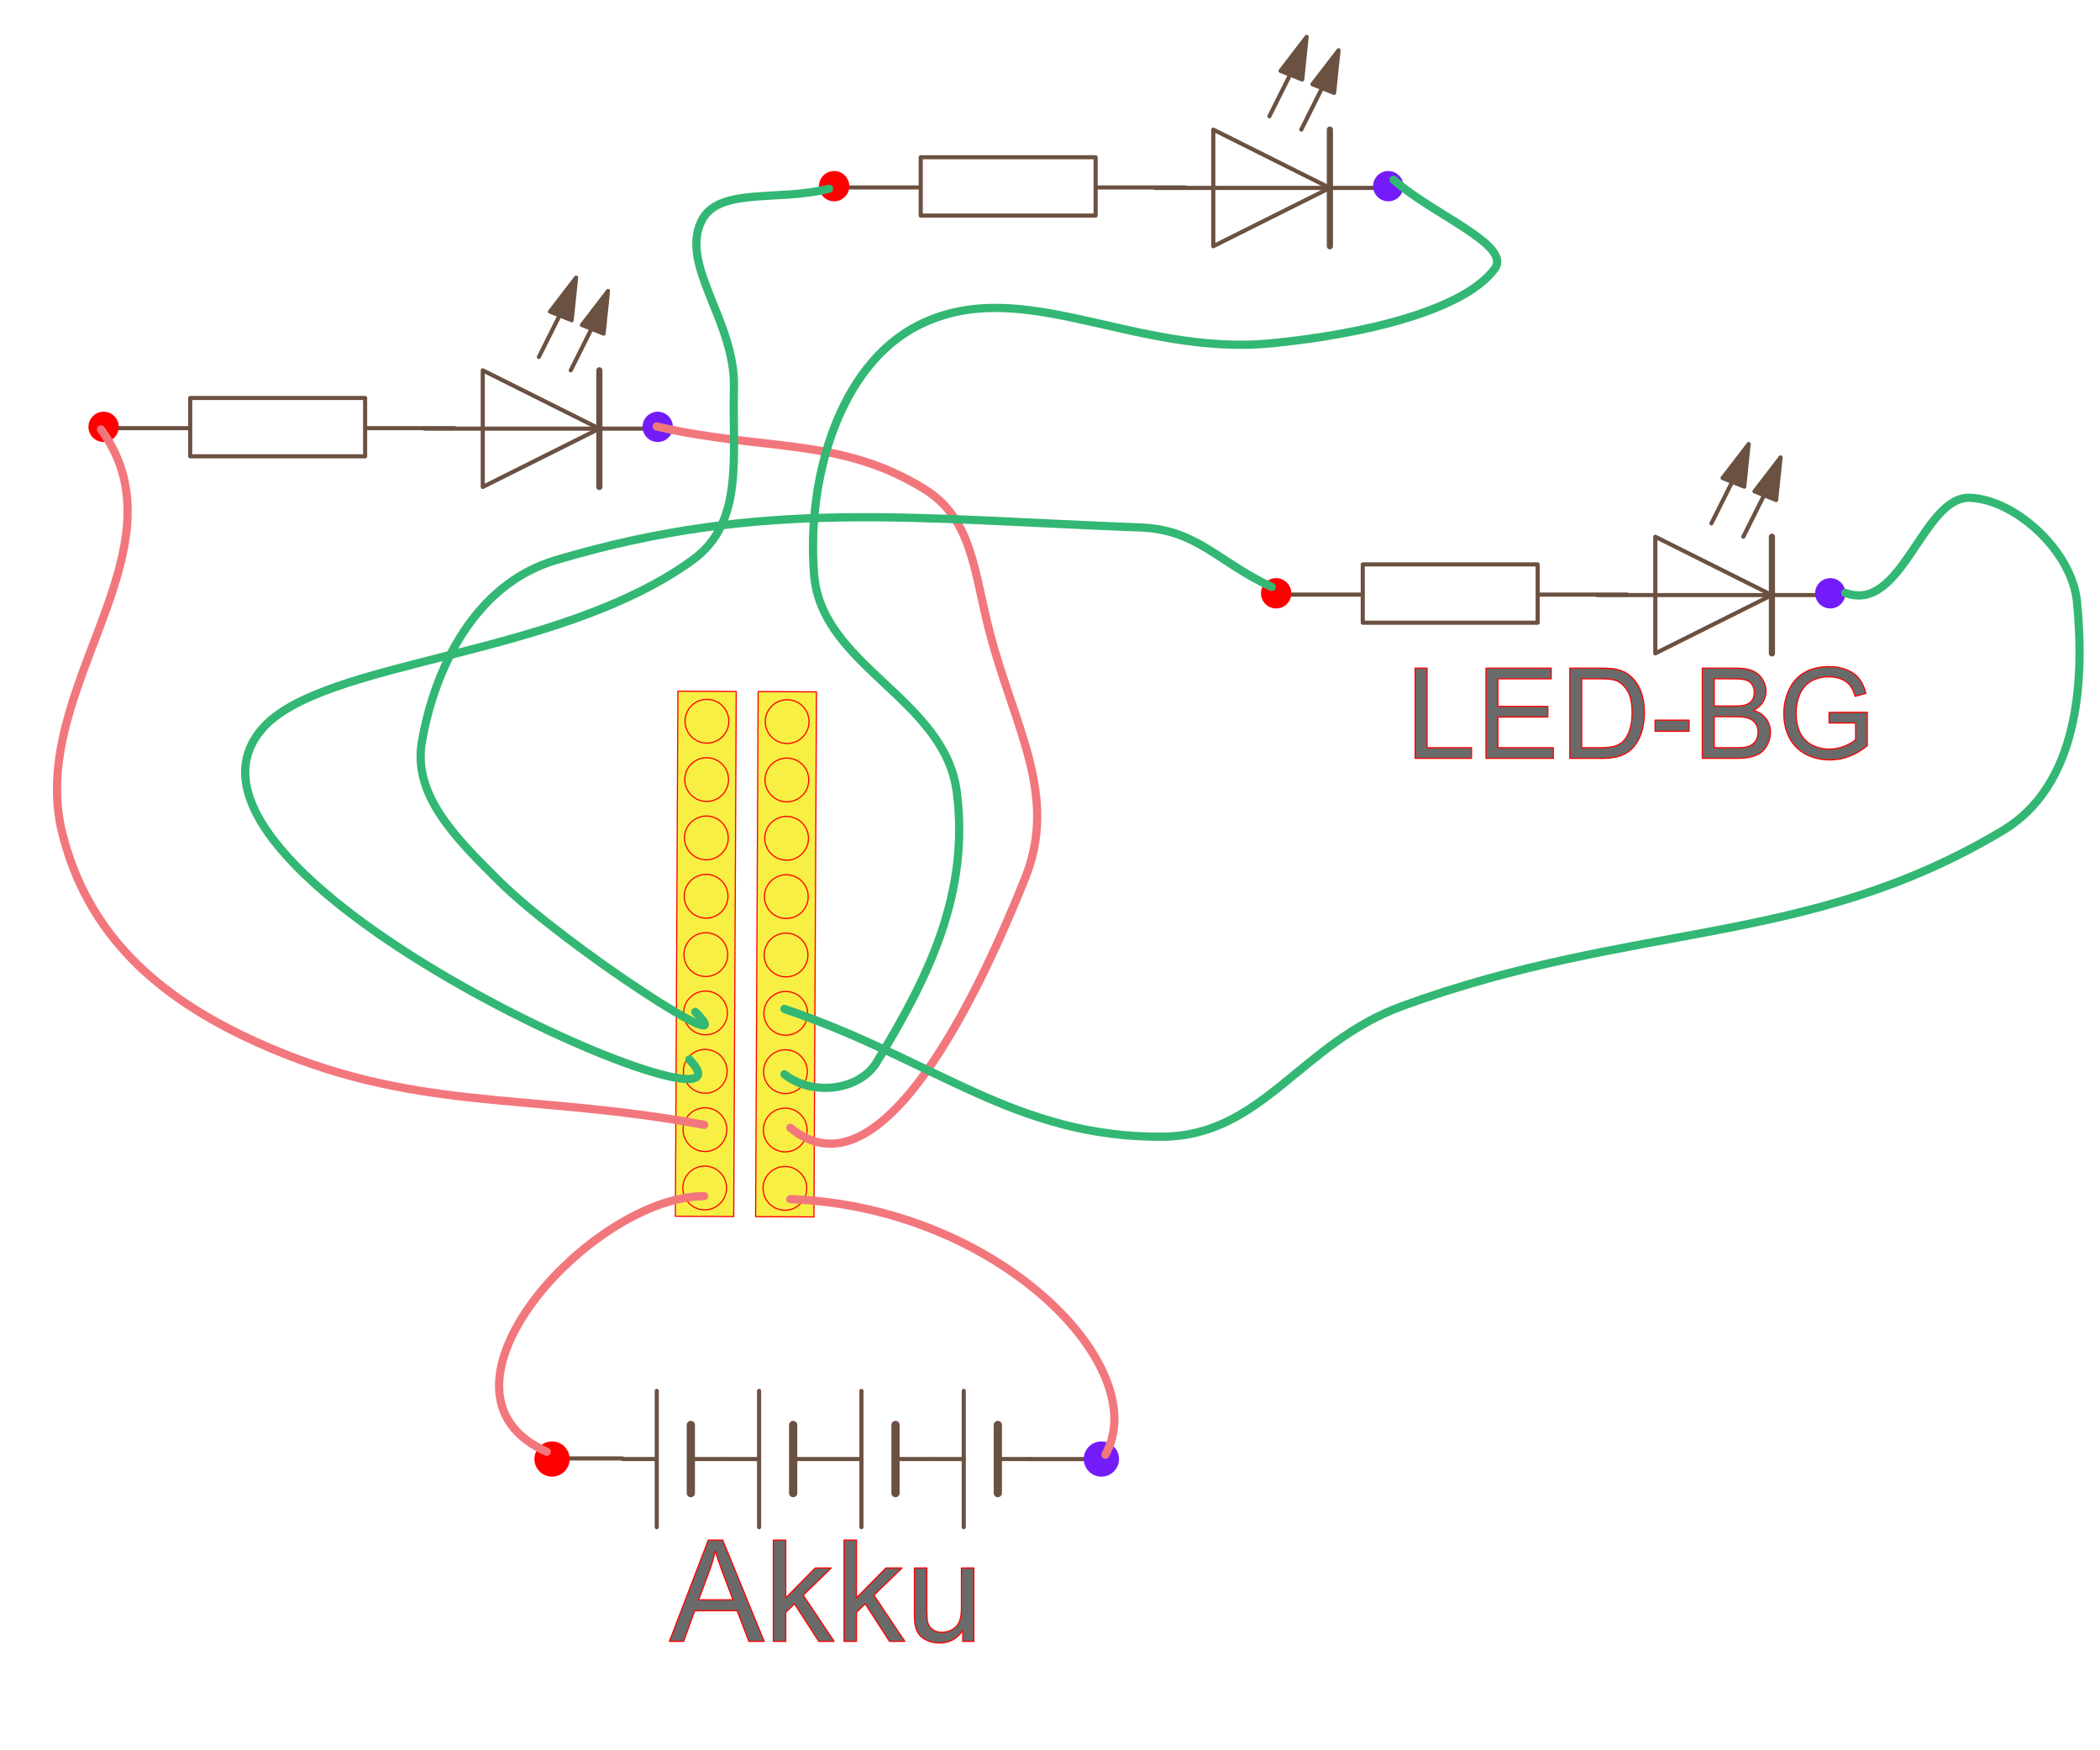 <?xml version="1.0" encoding="utf-8"?>
<!DOCTYPE svg PUBLIC "-//W3C//DTD SVG 1.1//EN" "http://www.w3.org/Graphics/SVG/1.1/DTD/svg11.dtd">
<!-- exported from Silhouette Studio® Business Edition V4.5.770ssbe -->
<svg version="1.1" xmlns="http://www.w3.org/2000/svg" xmlns:xlink="http://www.w3.org/1999/xlink" width="180mm" height="150mm" viewBox="0 0 180 150">
<defs>
<path id="path_46e376b1baac90b41c7992fc7943312d" d="M 16.303 34.107 L 16.303 39.105 L 31.296 39.105 L 31.296 34.107 L 16.303 34.107 Z" fill-rule="evenodd" fill="none" fill-opacity="1" stroke="#6B5141" stroke-opacity="1" stroke-width="0.353" stroke-linecap="round" stroke-linejoin="round"/>
<path id="path_6bfa91939a39b940e65c1ce612dc2e8f" d="M 8.631 36.694 L 16.127 36.694" fill-rule="evenodd" fill="none" fill-opacity="1" stroke="#6B5141" stroke-opacity="1" stroke-width="0.353" stroke-linecap="round" stroke-linejoin="round"/>
<path id="path_dceee466fcaf0faa31b85584e43559dc" d="M 31.472 36.694 L 38.968 36.694" fill-rule="evenodd" fill="none" fill-opacity="1" stroke="#6B5141" stroke-opacity="1" stroke-width="0.353" stroke-linecap="round" stroke-linejoin="round"/>
<path id="path_556529bf86804080f03ee76924b59600" d="M 41.379 31.737 L 41.379 41.732 L 51.374 36.734 L 41.379 31.737 Z" fill-rule="evenodd" fill="none" fill-opacity="1" stroke="#6B5141" stroke-opacity="1" stroke-width="0.353" stroke-linecap="round" stroke-linejoin="round"/>
<path id="path_05c9a10ef4927c28c4cdc194d03ffe1a" d="M 36.382 36.734 L 56.372 36.734" fill-rule="evenodd" fill="none" fill-opacity="1" stroke="#6B5141" stroke-opacity="1" stroke-width="0.353" stroke-linecap="round" stroke-linejoin="round"/>
<path id="path_9a231cd0ee9aba8a0970de6b6a31cf59" d="M 51.374 31.737 L 51.374 41.732" fill-rule="evenodd" fill="none" fill-opacity="1" stroke="#6B5141" stroke-opacity="1" stroke-width="0.529" stroke-linecap="round" stroke-linejoin="round"/>
<path id="path_fde0122fcc732efdac89ee66733b2cfd" d="M 46.188 30.591 L 48.687 25.594" fill-rule="evenodd" fill="none" fill-opacity="1" stroke="#6B5141" stroke-opacity="1" stroke-width="0.353" stroke-linecap="round" stroke-linejoin="round"/>
<path id="path_ebc7a5255c23d87a5e0697968f60c0b2" d="M 47.146 26.704 L 49.382 23.792 L 49.003 27.444 L 47.146 26.704 Z" fill-rule="evenodd" fill="#6B5141" fill-opacity="1" stroke="#6B5141" stroke-opacity="1" stroke-width="0.353" stroke-linecap="round" stroke-linejoin="round"/>
<path id="path_7a7d97cd3320b4117498c7a2e7c899cd" d="M 48.922 31.737 L 51.421 26.739" fill-rule="evenodd" fill="none" fill-opacity="1" stroke="#6B5141" stroke-opacity="1" stroke-width="0.353" stroke-linecap="round" stroke-linejoin="round"/>
<path id="path_3ba5af0dd71ee37c207596d6aa9993b5" d="M 49.88 27.85 L 52.116 24.938 L 51.737 28.59 L 49.88 27.85 Z" fill-rule="evenodd" fill="#6B5141" fill-opacity="1" stroke="#6B5141" stroke-opacity="1" stroke-width="0.353" stroke-linecap="round" stroke-linejoin="round"/>
<path id="path_86d53b8dee4ffa5766e728c02ba30fe9" d="M 10.13 36.584 C 10.13 37.273 9.57 37.833 8.88 37.833 C 8.191 37.833 7.631 37.273 7.631 36.584 C 7.631 35.894 8.191 35.334 8.88 35.334 C 9.57 35.334 10.13 35.894 10.13 36.584 Z" fill-rule="evenodd" fill="#FF0000" fill-opacity="1" stroke="#FF0000" stroke-opacity="1" stroke-width="0.1" stroke-linecap="round" stroke-linejoin="round"/>
<path id="path_6bf6ff2213b5b4f4abddbe7b212cec93" d="M 57.626 36.584 C 57.626 37.273 57.066 37.833 56.377 37.833 C 55.687 37.833 55.127 37.273 55.127 36.584 C 55.127 35.894 55.687 35.334 56.377 35.334 C 57.066 35.334 57.626 35.894 57.626 36.584 Z" fill-rule="evenodd" fill="#731CF9" fill-opacity="1" stroke="#731CF9" stroke-opacity="1" stroke-width="0.1" stroke-linecap="round" stroke-linejoin="round"/>
<path id="path_b65f149b18e8b3b26074fb9634a51f3c" d="M 56.294 119.2 L 56.294 130.88" fill-rule="evenodd" fill="none" fill-opacity="1" stroke="#6B5141" stroke-opacity="1" stroke-width="0.353" stroke-linecap="round" stroke-linejoin="round"/>
<path id="path_f08f8630c16f89916730cb4dea3f58d6" d="M 59.214 122.12 L 59.214 127.96" fill-rule="evenodd" fill="none" fill-opacity="1" stroke="#6B5141" stroke-opacity="1" stroke-width="0.706" stroke-linecap="round" stroke-linejoin="round"/>
<path id="path_e4ad763af4e7bdd72540450d9b6c1799" d="M 59.111 125.04 L 62.031 125.04" fill-rule="evenodd" fill="none" fill-opacity="1" stroke="#6B5141" stroke-opacity="1" stroke-width="0.353" stroke-linecap="round" stroke-linejoin="round"/>
<path id="path_b8715f52a2390c427d0aaada55658433" d="M 53.375 125.04 L 56.295 125.04" fill-rule="evenodd" fill="none" fill-opacity="1" stroke="#6B5141" stroke-opacity="1" stroke-width="0.353" stroke-linecap="round" stroke-linejoin="round"/>
<path id="path_deca6b49f316beba59294646c6d51e36" d="M 65.065 119.2 L 65.065 130.88" fill-rule="evenodd" fill="none" fill-opacity="1" stroke="#6B5141" stroke-opacity="1" stroke-width="0.353" stroke-linecap="round" stroke-linejoin="round"/>
<path id="path_6e9d0df49568b0539dcdbb7cfa7f3183" d="M 67.985 122.12 L 67.985 127.96" fill-rule="evenodd" fill="none" fill-opacity="1" stroke="#6B5141" stroke-opacity="1" stroke-width="0.706" stroke-linecap="round" stroke-linejoin="round"/>
<path id="path_eb8a2d06f0867290b085633cccd23a6e" d="M 67.882 125.04 L 70.802 125.04" fill-rule="evenodd" fill="none" fill-opacity="1" stroke="#6B5141" stroke-opacity="1" stroke-width="0.353" stroke-linecap="round" stroke-linejoin="round"/>
<path id="path_7f621d0ebc37180c3850dba825485145" d="M 62.146 125.04 L 65.066 125.04" fill-rule="evenodd" fill="none" fill-opacity="1" stroke="#6B5141" stroke-opacity="1" stroke-width="0.353" stroke-linecap="round" stroke-linejoin="round"/>
<path id="path_0f6aaac937f764bda8bc60a9cba33b06" d="M 73.837 119.2 L 73.837 130.88" fill-rule="evenodd" fill="none" fill-opacity="1" stroke="#6B5141" stroke-opacity="1" stroke-width="0.353" stroke-linecap="round" stroke-linejoin="round"/>
<path id="path_ddb5c95dff809de03487eae3c8c66c9b" d="M 76.757 122.12 L 76.757 127.96" fill-rule="evenodd" fill="none" fill-opacity="1" stroke="#6B5141" stroke-opacity="1" stroke-width="0.706" stroke-linecap="round" stroke-linejoin="round"/>
<path id="path_1d875261a710da2ef7f68c8cdb2f5fa2" d="M 76.654 125.04 L 79.574 125.04" fill-rule="evenodd" fill="none" fill-opacity="1" stroke="#6B5141" stroke-opacity="1" stroke-width="0.353" stroke-linecap="round" stroke-linejoin="round"/>
<path id="path_856f43f2ec532ecdff9a92fba3a5c472" d="M 70.917 125.04 L 73.837 125.04" fill-rule="evenodd" fill="none" fill-opacity="1" stroke="#6B5141" stroke-opacity="1" stroke-width="0.353" stroke-linecap="round" stroke-linejoin="round"/>
<path id="path_0a32999222f3c0cf024f5266a70ec359" d="M 82.608 119.201 L 82.608 130.88" fill-rule="evenodd" fill="none" fill-opacity="1" stroke="#6B5141" stroke-opacity="1" stroke-width="0.353" stroke-linecap="round" stroke-linejoin="round"/>
<path id="path_517d397baa8738a96ef34abcf5b83c26" d="M 85.528 122.12 L 85.528 127.96" fill-rule="evenodd" fill="none" fill-opacity="1" stroke="#6B5141" stroke-opacity="1" stroke-width="0.706" stroke-linecap="round" stroke-linejoin="round"/>
<path id="path_24da4bd8474c6becd572634e8a3336e5" d="M 85.425 125.04 L 88.344 125.04" fill-rule="evenodd" fill="none" fill-opacity="1" stroke="#6B5141" stroke-opacity="1" stroke-width="0.353" stroke-linecap="round" stroke-linejoin="round"/>
<path id="path_6e78ecc471cd9d37a7e03ef504eaea83" d="M 79.688 125.04 L 82.608 125.04" fill-rule="evenodd" fill="none" fill-opacity="1" stroke="#6B5141" stroke-opacity="1" stroke-width="0.353" stroke-linecap="round" stroke-linejoin="round"/>
<path id="path_18caa097d47d3a7de5ddd4a82a2d6b44" d="M 88.359 125.046 L 94.199 125.046" fill-rule="evenodd" fill="none" fill-opacity="1" stroke="#6B5141" stroke-opacity="1" stroke-width="0.353" stroke-linecap="round" stroke-linejoin="round"/>
<path id="path_97dcf07cd7208b0e0c3b25bb3b0d89cb" d="M 47.523 124.987 L 53.363 124.987" fill-rule="evenodd" fill="none" fill-opacity="1" stroke="#6B5141" stroke-opacity="1" stroke-width="0.353" stroke-linecap="round" stroke-linejoin="round"/>
<path id="path_7e1fa134e2e7690577be402257bcaf88" d="M 95.865 125.04 C 95.865 125.846 95.211 126.5 94.405 126.5 C 93.599 126.5 92.945 125.846 92.945 125.04 C 92.945 124.235 93.599 123.58 94.405 123.58 C 95.211 123.58 95.865 124.235 95.865 125.04 Z" fill-rule="evenodd" fill="#731CF9" fill-opacity="1" stroke="#731CF9" stroke-opacity="1" stroke-width="0.1" stroke-linecap="round" stroke-linejoin="round"/>
<path id="path_be3ab1b8e25a980d7887dfb36d151c4e" d="M 48.777 125.04 C 48.777 125.846 48.123 126.5 47.317 126.5 C 46.512 126.5 45.857 125.846 45.857 125.04 C 45.857 124.235 46.512 123.58 47.317 123.58 C 48.123 123.58 48.777 124.235 48.777 125.04 Z" fill-rule="evenodd" fill="#FF0000" fill-opacity="1" stroke="#FF0000" stroke-opacity="1" stroke-width="0.1" stroke-linecap="round" stroke-linejoin="round"/>
<path id="path_ae1c3efc542d7db4856ce593d97c5c83" d="M 78.92 13.477 L 78.92 18.475 L 93.912 18.475 L 93.912 13.477 L 78.92 13.477 Z" fill-rule="evenodd" fill="none" fill-opacity="1" stroke="#6B5141" stroke-opacity="1" stroke-width="0.353" stroke-linecap="round" stroke-linejoin="round"/>
<path id="path_4233d8747a52921bc825deca35a9dbbe" d="M 71.247 16.064 L 78.743 16.064" fill-rule="evenodd" fill="none" fill-opacity="1" stroke="#6B5141" stroke-opacity="1" stroke-width="0.353" stroke-linecap="round" stroke-linejoin="round"/>
<path id="path_b817fa583b6161ccbac8dcafc50b5700" d="M 94.088 16.064 L 101.585 16.064" fill-rule="evenodd" fill="none" fill-opacity="1" stroke="#6B5141" stroke-opacity="1" stroke-width="0.353" stroke-linecap="round" stroke-linejoin="round"/>
<path id="path_9cb0a48116909f4dfbe6c2ba07f3bfbc" d="M 103.996 11.107 L 103.996 21.102 L 113.991 16.105 L 103.996 11.107 Z" fill-rule="evenodd" fill="none" fill-opacity="1" stroke="#6B5141" stroke-opacity="1" stroke-width="0.353" stroke-linecap="round" stroke-linejoin="round"/>
<path id="path_0896a5482b439d781d56dd405ad0f2d1" d="M 98.998 16.105 L 118.988 16.105" fill-rule="evenodd" fill="none" fill-opacity="1" stroke="#6B5141" stroke-opacity="1" stroke-width="0.353" stroke-linecap="round" stroke-linejoin="round"/>
<path id="path_38db836bba03ae21bb48a219b71c2fee" d="M 113.991 11.107 L 113.991 21.102" fill-rule="evenodd" fill="none" fill-opacity="1" stroke="#6B5141" stroke-opacity="1" stroke-width="0.529" stroke-linecap="round" stroke-linejoin="round"/>
<path id="path_b61af631cf15b153b8170eea6f52074b" d="M 108.805 9.962 L 111.304 4.964" fill-rule="evenodd" fill="none" fill-opacity="1" stroke="#6B5141" stroke-opacity="1" stroke-width="0.353" stroke-linecap="round" stroke-linejoin="round"/>
<path id="path_ca3da7aaddfa6c6f9897c751a07d8ba6" d="M 109.762 6.075 L 111.999 3.162 L 111.619 6.815 L 109.762 6.075 Z" fill-rule="evenodd" fill="#6B5141" fill-opacity="1" stroke="#6B5141" stroke-opacity="1" stroke-width="0.353" stroke-linecap="round" stroke-linejoin="round"/>
<path id="path_f56ae2575a3570f64c667faf53635327" d="M 111.539 11.107 L 114.037 6.11" fill-rule="evenodd" fill="none" fill-opacity="1" stroke="#6B5141" stroke-opacity="1" stroke-width="0.353" stroke-linecap="round" stroke-linejoin="round"/>
<path id="path_f72ce9041d4178fbb1bf323e78976383" d="M 112.496 7.22 L 114.733 4.308 L 114.353 7.96 L 112.496 7.22 Z" fill-rule="evenodd" fill="#6B5141" fill-opacity="1" stroke="#6B5141" stroke-opacity="1" stroke-width="0.353" stroke-linecap="round" stroke-linejoin="round"/>
<path id="path_5297c258bd25b1a93b74bf41bc6e97a2" d="M 72.746 15.954 C 72.746 16.643 72.186 17.203 71.497 17.203 C 70.807 17.203 70.247 16.643 70.247 15.954 C 70.247 15.265 70.807 14.705 71.497 14.705 C 72.186 14.705 72.746 15.265 72.746 15.954 Z" fill-rule="evenodd" fill="#FF0000" fill-opacity="1" stroke="#FF0000" stroke-opacity="1" stroke-width="0.1" stroke-linecap="round" stroke-linejoin="round"/>
<path id="path_12ae1011303aae2ccdf4a4620fc182f8" d="M 120.243 15.954 C 120.243 16.643 119.683 17.203 118.993 17.203 C 118.304 17.203 117.744 16.643 117.744 15.954 C 117.744 15.265 118.304 14.705 118.993 14.705 C 119.683 14.705 120.243 15.265 120.243 15.954 Z" fill-rule="evenodd" fill="#731CF9" fill-opacity="1" stroke="#731CF9" stroke-opacity="1" stroke-width="0.1" stroke-linecap="round" stroke-linejoin="round"/>
<path id="path_7006bbd584c7a81201f0f7dfe6a8194e" d="M 116.808 48.37 L 116.808 53.367 L 131.8 53.367 L 131.8 48.37 L 116.808 48.37 Z" fill-rule="evenodd" fill="none" fill-opacity="1" stroke="#6B5141" stroke-opacity="1" stroke-width="0.353" stroke-linecap="round" stroke-linejoin="round"/>
<path id="path_df50412ed1d344b55cda3fab5ca17be1" d="M 109.135 50.957 L 116.631 50.957" fill-rule="evenodd" fill="none" fill-opacity="1" stroke="#6B5141" stroke-opacity="1" stroke-width="0.353" stroke-linecap="round" stroke-linejoin="round"/>
<path id="path_666bd4dbc54d12824d561ff4d1d57d7f" d="M 131.976 50.957 L 139.473 50.957" fill-rule="evenodd" fill="none" fill-opacity="1" stroke="#6B5141" stroke-opacity="1" stroke-width="0.353" stroke-linecap="round" stroke-linejoin="round"/>
<path id="path_081908dc4ef0bf0dca708437efaf0a2b" d="M 141.883 45.999 L 141.883 55.995 L 151.879 50.997 L 141.883 45.999 Z" fill-rule="evenodd" fill="none" fill-opacity="1" stroke="#6B5141" stroke-opacity="1" stroke-width="0.353" stroke-linecap="round" stroke-linejoin="round"/>
<path id="path_ce511a7b3f5137fa43166bbcd7b6addb" d="M 136.886 50.997 L 156.876 50.997" fill-rule="evenodd" fill="none" fill-opacity="1" stroke="#6B5141" stroke-opacity="1" stroke-width="0.353" stroke-linecap="round" stroke-linejoin="round"/>
<path id="path_e342b8c864c749fe85a7975631142320" d="M 151.879 45.999 L 151.879 55.995" fill-rule="evenodd" fill="none" fill-opacity="1" stroke="#6B5141" stroke-opacity="1" stroke-width="0.529" stroke-linecap="round" stroke-linejoin="round"/>
<path id="path_561a7ed90cc9f914e1b5b391a5b87f07" d="M 146.693 44.854 L 149.191 39.856" fill-rule="evenodd" fill="none" fill-opacity="1" stroke="#6B5141" stroke-opacity="1" stroke-width="0.353" stroke-linecap="round" stroke-linejoin="round"/>
<path id="path_99eeea04c5978fea54b0b0ce0e279102" d="M 147.65 40.967 L 149.887 38.055 L 149.507 41.707 L 147.65 40.967 Z" fill-rule="evenodd" fill="#6B5141" fill-opacity="1" stroke="#6B5141" stroke-opacity="1" stroke-width="0.353" stroke-linecap="round" stroke-linejoin="round"/>
<path id="path_658b01f37ca6a028c6cfb898baca9c65" d="M 149.427 45.999 L 151.925 41.002" fill-rule="evenodd" fill="none" fill-opacity="1" stroke="#6B5141" stroke-opacity="1" stroke-width="0.353" stroke-linecap="round" stroke-linejoin="round"/>
<path id="path_f34366ed6f17bafb47a8ff7b2969a153" d="M 150.384 42.112 L 152.621 39.2 L 152.241 42.852 L 150.384 42.112 Z" fill-rule="evenodd" fill="#6B5141" fill-opacity="1" stroke="#6B5141" stroke-opacity="1" stroke-width="0.353" stroke-linecap="round" stroke-linejoin="round"/>
<path id="path_7a3ea861548d8e0203a77a68bf7a096f" d="M 110.634 50.846 C 110.634 51.536 110.074 52.096 109.385 52.096 C 108.695 52.096 108.135 51.536 108.135 50.846 C 108.135 50.157 108.695 49.597 109.385 49.597 C 110.074 49.597 110.634 50.157 110.634 50.846 Z" fill-rule="evenodd" fill="#FF0000" fill-opacity="1" stroke="#FF0000" stroke-opacity="1" stroke-width="0.1" stroke-linecap="round" stroke-linejoin="round"/>
<path id="path_85a97e8d4dc089cedbfbeec291d8193c" d="M 158.13 50.846 C 158.13 51.536 157.57 52.096 156.881 52.096 C 156.192 52.096 155.632 51.536 155.632 50.846 C 155.632 50.157 156.192 49.597 156.881 49.597 C 157.57 49.597 158.13 50.157 158.13 50.846 Z" fill-rule="evenodd" fill="#731CF9" fill-opacity="1" stroke="#731CF9" stroke-opacity="1" stroke-width="0.1" stroke-linecap="round" stroke-linejoin="round"/>
<path id="path_b5b6a27f631c65151fc6c2384b1ddfde" d="M 69.983 59.292 L 64.983 59.268 L 64.767 104.268 L 69.767 104.292 L 69.983 59.292 Z" fill-rule="evenodd" fill="#F7EF44" fill-opacity="1" stroke="#FF0000" stroke-opacity="1" stroke-width="0.1" stroke-linecap="round" stroke-linejoin="round"/>
<path id="path_a9f9128302e49529925d40382df49dc5" d="M 67.461 63.718 C 66.427 63.713 65.59 62.869 65.595 61.834 C 65.6 60.799 66.445 59.963 67.479 59.968 C 68.514 59.973 69.35 60.817 69.345 61.852 C 69.34 62.887 68.496 63.723 67.461 63.718 Z" fill-rule="evenodd" fill="#F7EF44" fill-opacity="1" stroke="#FF0000" stroke-opacity="1" stroke-width="0.1" stroke-linecap="round" stroke-linejoin="round"/>
<path id="path_440135659deded3e903c126601907198" d="M 67.437 68.718 C 66.403 68.713 65.566 67.869 65.571 66.834 C 65.576 65.799 66.421 64.963 67.455 64.968 C 68.49 64.973 69.326 65.817 69.321 66.852 C 69.316 67.887 68.472 68.723 67.437 68.718 Z" fill-rule="evenodd" fill="#F7EF44" fill-opacity="1" stroke="#FF0000" stroke-opacity="1" stroke-width="0.1" stroke-linecap="round" stroke-linejoin="round"/>
<path id="path_211ac9de3793de14eff4f8959cd5db1a" d="M 67.414 73.718 C 66.379 73.713 65.543 72.868 65.548 71.834 C 65.552 70.799 66.397 69.963 67.431 69.968 C 68.466 69.973 69.302 70.817 69.297 71.852 C 69.293 72.886 68.448 73.723 67.414 73.718 Z" fill-rule="evenodd" fill="#F7EF44" fill-opacity="1" stroke="#FF0000" stroke-opacity="1" stroke-width="0.1" stroke-linecap="round" stroke-linejoin="round"/>
<path id="path_66372aa0cd3fdd5780e1b6d9fea65125" d="M 67.39 78.718 C 66.355 78.713 65.519 77.868 65.524 76.834 C 65.529 75.799 66.373 74.963 67.408 74.968 C 68.442 74.973 69.278 75.817 69.274 76.852 C 69.269 77.886 68.424 78.723 67.39 78.718 Z" fill-rule="evenodd" fill="#F7EF44" fill-opacity="1" stroke="#FF0000" stroke-opacity="1" stroke-width="0.1" stroke-linecap="round" stroke-linejoin="round"/>
<path id="path_d27494ab3534963bdf9e80a9b1b378f4" d="M 67.366 83.718 C 66.331 83.713 65.495 82.868 65.5 81.834 C 65.505 80.799 66.349 79.963 67.384 79.968 C 68.418 79.973 69.255 80.817 69.25 81.852 C 69.245 82.886 68.4 83.723 67.366 83.718 Z" fill-rule="evenodd" fill="#F7EF44" fill-opacity="1" stroke="#FF0000" stroke-opacity="1" stroke-width="0.1" stroke-linecap="round" stroke-linejoin="round"/>
<path id="path_57aafc6317fad9a24f47092796258256" d="M 67.342 88.718 C 66.307 88.713 65.471 87.868 65.476 86.834 C 65.481 85.799 66.325 84.963 67.36 84.968 C 68.394 84.973 69.231 85.817 69.226 86.852 C 69.221 87.886 68.376 88.723 67.342 88.718 Z" fill-rule="evenodd" fill="#F7EF44" fill-opacity="1" stroke="#FF0000" stroke-opacity="1" stroke-width="0.1" stroke-linecap="round" stroke-linejoin="round"/>
<path id="path_14e9ad124b3694106ed420579c0829bd" d="M 67.318 93.718 C 66.283 93.713 65.447 92.868 65.452 91.834 C 65.457 90.799 66.301 89.963 67.336 89.968 C 68.37 89.973 69.207 90.817 69.202 91.852 C 69.197 92.886 68.352 93.723 67.318 93.718 Z" fill-rule="evenodd" fill="#F7EF44" fill-opacity="1" stroke="#FF0000" stroke-opacity="1" stroke-width="0.1" stroke-linecap="round" stroke-linejoin="round"/>
<path id="path_66b32457f7f76c795c0ae1618c273211" d="M 67.294 98.718 C 66.259 98.713 65.423 97.868 65.428 96.834 C 65.433 95.799 66.277 94.963 67.312 94.968 C 68.346 94.973 69.183 95.817 69.178 96.852 C 69.173 97.886 68.328 98.722 67.294 98.718 Z" fill-rule="evenodd" fill="#F7EF44" fill-opacity="1" stroke="#FF0000" stroke-opacity="1" stroke-width="0.1" stroke-linecap="round" stroke-linejoin="round"/>
<path id="path_28fe9503ef59831c455fcbdb71fd2897" d="M 67.27 103.718 C 66.235 103.713 65.399 102.868 65.404 101.834 C 65.409 100.799 66.253 99.963 67.288 99.968 C 68.322 99.972 69.159 100.817 69.154 101.852 C 69.149 102.886 68.304 103.722 67.27 103.718 Z" fill-rule="evenodd" fill="#F7EF44" fill-opacity="1" stroke="#FF0000" stroke-opacity="1" stroke-width="0.1" stroke-linecap="round" stroke-linejoin="round"/>
<path id="path_1c379f7f25febad31edaa770786a2e65" d="M 63.106 59.259 L 58.106 59.235 L 57.891 104.235 L 62.891 104.259 L 63.106 59.259 Z" fill-rule="evenodd" fill="#F7EF44" fill-opacity="1" stroke="#FF0000" stroke-opacity="1" stroke-width="0.1" stroke-linecap="round" stroke-linejoin="round"/>
<path id="path_122922e6d4d418a975919595651f76ec" d="M 60.585 63.685 C 59.55 63.68 58.714 62.836 58.719 61.801 C 58.724 60.767 59.568 59.93 60.603 59.935 C 61.637 59.94 62.474 60.784 62.469 61.819 C 62.464 62.854 61.619 63.69 60.585 63.685 Z" fill-rule="evenodd" fill="#F7EF44" fill-opacity="1" stroke="#FF0000" stroke-opacity="1" stroke-width="0.1" stroke-linecap="round" stroke-linejoin="round"/>
<path id="path_2aacb564aaf854283c27126af9561143" d="M 60.561 68.685 C 59.526 68.68 58.69 67.836 58.695 66.801 C 58.7 65.766 59.544 64.93 60.579 64.935 C 61.613 64.94 62.45 65.784 62.445 66.819 C 62.44 67.854 61.596 68.69 60.561 68.685 Z" fill-rule="evenodd" fill="#F7EF44" fill-opacity="1" stroke="#FF0000" stroke-opacity="1" stroke-width="0.1" stroke-linecap="round" stroke-linejoin="round"/>
<path id="path_e312580bd6ef4999440ee9475c1db877" d="M 60.537 73.685 C 59.502 73.68 58.666 72.836 58.671 71.801 C 58.676 70.766 59.52 69.93 60.555 69.935 C 61.59 69.94 62.426 70.784 62.421 71.819 C 62.416 72.854 61.572 73.69 60.537 73.685 Z" fill-rule="evenodd" fill="#F7EF44" fill-opacity="1" stroke="#FF0000" stroke-opacity="1" stroke-width="0.1" stroke-linecap="round" stroke-linejoin="round"/>
<path id="path_bcb1907786105832d0b615b452ba00ef" d="M 60.513 78.685 C 59.479 78.68 58.642 77.836 58.647 76.801 C 58.652 75.766 59.496 74.93 60.531 74.935 C 61.566 74.94 62.402 75.784 62.397 76.819 C 62.392 77.853 61.548 78.69 60.513 78.685 Z" fill-rule="evenodd" fill="#F7EF44" fill-opacity="1" stroke="#FF0000" stroke-opacity="1" stroke-width="0.1" stroke-linecap="round" stroke-linejoin="round"/>
<path id="path_bf319637162f7d1ae328267658e873e1" d="M 60.489 83.685 C 59.455 83.68 58.618 82.835 58.623 81.801 C 58.628 80.766 59.473 79.93 60.507 79.935 C 61.542 79.94 62.378 80.784 62.373 81.819 C 62.368 82.853 61.524 83.69 60.489 83.685 Z" fill-rule="evenodd" fill="#F7EF44" fill-opacity="1" stroke="#FF0000" stroke-opacity="1" stroke-width="0.1" stroke-linecap="round" stroke-linejoin="round"/>
<path id="path_293c0f8fae44a7f250159ba41a682821" d="M 60.465 88.685 C 59.431 88.68 58.594 87.835 58.599 86.801 C 58.604 85.766 59.449 84.93 60.483 84.935 C 61.518 84.94 62.354 85.784 62.349 86.819 C 62.344 87.853 61.5 88.69 60.465 88.685 Z" fill-rule="evenodd" fill="#F7EF44" fill-opacity="1" stroke="#FF0000" stroke-opacity="1" stroke-width="0.1" stroke-linecap="round" stroke-linejoin="round"/>
<path id="path_723b3ebfd27150fc7958af49ade2881f" d="M 60.441 93.685 C 59.407 93.68 58.57 92.835 58.575 91.801 C 58.58 90.766 59.425 89.93 60.459 89.935 C 61.494 89.94 62.33 90.784 62.325 91.819 C 62.32 92.853 61.476 93.69 60.441 93.685 Z" fill-rule="evenodd" fill="#F7EF44" fill-opacity="1" stroke="#FF0000" stroke-opacity="1" stroke-width="0.1" stroke-linecap="round" stroke-linejoin="round"/>
<path id="path_ec9f14fb9883c3c826931b7e7c796e78" d="M 60.417 98.685 C 59.383 98.68 58.546 97.835 58.551 96.801 C 58.556 95.766 59.401 94.93 60.435 94.935 C 61.47 94.94 62.306 95.784 62.301 96.819 C 62.296 97.853 61.452 98.69 60.417 98.685 Z" fill-rule="evenodd" fill="#F7EF44" fill-opacity="1" stroke="#FF0000" stroke-opacity="1" stroke-width="0.1" stroke-linecap="round" stroke-linejoin="round"/>
<path id="path_e41cba984f7773b02b34d0a5c6867f4b" d="M 60.393 103.685 C 59.359 103.68 58.522 102.835 58.527 101.801 C 58.532 100.766 59.377 99.93 60.411 99.935 C 61.446 99.94 62.282 100.784 62.277 101.819 C 62.272 102.853 61.428 103.689 60.393 103.685 Z" fill-rule="evenodd" fill="#F7EF44" fill-opacity="1" stroke="#FF0000" stroke-opacity="1" stroke-width="0.1" stroke-linecap="round" stroke-linejoin="round"/>
<path id="path_468b61c7ac2d9ca4c28cd6222bab21f8" d="M 46.863 124.415 C 35.402 119.322 50.71 102.5 60.361 102.512" fill-rule="evenodd" fill="none" fill-opacity="1" stroke="#F2777D" stroke-opacity="1" stroke-width="0.706" stroke-linecap="round" stroke-linejoin="round"/>
<path id="path_c4a2321e381958f32735160551db2e8f" d="M 94.744 124.67 C 98.921 117.233 85.645 103.433 67.747 102.767" fill-rule="evenodd" fill="none" fill-opacity="1" stroke="#F2777D" stroke-opacity="1" stroke-width="0.706" stroke-linecap="round" stroke-linejoin="round"/>
<path id="path_17bc513dd0e7d9847f0b1818411ccaf7" d="M 60.361 96.4 C 44.978 93.547 35.47 95.424 21.903 89.268 C 13.465 85.44 7.528 80.076 5.348 71.44 C 2.231 59.089 16.235 47.227 8.659 36.802" fill-rule="evenodd" fill="none" fill-opacity="1" stroke="#F2777D" stroke-opacity="1" stroke-width="0.706" stroke-linecap="round" stroke-linejoin="round"/>
<path id="path_bcf3e81d038d4260ead0def9e32979b0" d="M 56.286 36.548 C 65.455 38.687 71.947 37.423 79.208 41.896 C 83.357 44.452 83.473 48.965 84.811 54.121 C 86.937 62.311 90.742 68.097 87.868 75.26 C 83.916 85.11 75.505 103.096 67.747 96.654" fill-rule="evenodd" fill="none" fill-opacity="1" stroke="#F2777D" stroke-opacity="1" stroke-width="0.706" stroke-linecap="round" stroke-linejoin="round"/>
<path id="path_ff06bba7b200079012380c88e8b116a8" d="M 71.058 16.173 C 66.677 17.293 61.533 15.988 60.107 18.974 C 58.273 22.814 63.058 27.559 62.908 33.237 C 62.752 39.173 63.828 44.765 59.342 48.009 C 47.63 56.48 27.497 56.482 22.413 62.526 C 11.661 75.309 66.849 98.958 59.088 90.796" fill-rule="evenodd" fill="none" fill-opacity="1" stroke="#33B774" stroke-opacity="1" stroke-width="0.706" stroke-linecap="round" stroke-linejoin="round"/>
<path id="path_a3fab775f8b8087d8bf167c2cdac51a7" d="M 119.449 15.409 C 122.913 18.465 129.631 21.007 128.108 23.049 C 125.454 26.61 116.89 28.644 109.007 29.417 C 97.126 30.58 87.594 23.383 78.699 27.888 C 71.905 31.329 69.109 41.122 69.785 49.282 C 70.433 57.117 80.984 59.867 82.01 67.874 C 83.124 76.574 79.578 83.77 75.133 91.051 C 73.669 93.449 69.663 93.988 67.238 92.07" fill-rule="evenodd" fill="none" fill-opacity="1" stroke="#33B774" stroke-opacity="1" stroke-width="0.706" stroke-linecap="round" stroke-linejoin="round"/>
<path id="path_ffb28a5f37bf55ea52b090cd62895b80" d="M 109.007 50.301 C 104.524 48.263 102.631 45.388 97.8 45.207 C 78.079 44.471 65.438 42.71 47.627 48.009 C 40.784 50.045 37.299 57.105 36.166 63.545 C 35.363 68.108 39.004 71.772 42.788 75.515 C 48.376 81.043 64.175 91.34 59.597 86.721" fill-rule="evenodd" fill="none" fill-opacity="1" stroke="#33B774" stroke-opacity="1" stroke-width="0.706" stroke-linecap="round" stroke-linejoin="round"/>
<path id="path_9b80c34af05c2f026747fea7b142fdcb" d="M 67.238 86.467 C 80.176 90.847 87.026 97.479 99.583 97.418 C 108.216 97.377 111.431 89.408 120.213 86.212 C 140.262 78.915 154.959 81.191 171.66 71.185 C 178.085 67.336 178.719 58.617 178.027 51.574 C 177.598 47.207 172.732 42.809 168.858 42.66 C 164.785 42.504 163.058 52.643 158.162 50.81" fill-rule="evenodd" fill="none" fill-opacity="1" stroke="#33B774" stroke-opacity="1" stroke-width="0.706" stroke-linecap="round" stroke-linejoin="round"/>
<path id="path_5a3eb7fd2e5a3c29407ef657ce4061f7" d="M 57.379 140.665 L 60.711 131.988 L 61.948 131.988 L 65.499 140.665 L 64.191 140.665 L 63.179 138.037 L 59.551 138.037 L 58.598 140.665 L 57.379 140.665 Z M 59.882 137.102 L 62.824 137.102 L 61.918 134.699 C 61.642 133.969 61.437 133.369 61.303 132.9 C 61.192 133.456 61.036 134.008 60.835 134.557 L 59.882 137.102 Z" fill-rule="evenodd" fill="#6A6A6A" fill-opacity="1" stroke="#FF0000" stroke-opacity="1" stroke-width="0.1" stroke-linecap="round" stroke-linejoin="round"/>
<path id="path_ed34f0ccbba9b639771aa249c5c4f5f3" d="M 66.286 140.665 L 66.286 131.988 L 67.351 131.988 L 67.351 136.936 L 69.873 134.379 L 71.252 134.379 L 68.849 136.711 L 71.494 140.665 L 70.18 140.665 L 68.103 137.451 L 67.351 138.173 L 67.351 140.665 L 66.286 140.665 Z" fill-rule="evenodd" fill="#6A6A6A" fill-opacity="1" stroke="#FF0000" stroke-opacity="1" stroke-width="0.1" stroke-linecap="round" stroke-linejoin="round"/>
<path id="path_3e8c97b9338633a8a767427bd68425d0" d="M 72.347 140.665 L 72.347 131.988 L 73.412 131.988 L 73.412 136.936 L 75.933 134.379 L 77.312 134.379 L 74.909 136.711 L 77.555 140.665 L 76.241 140.665 L 74.164 137.451 L 73.412 138.173 L 73.412 140.665 L 72.347 140.665 Z" fill-rule="evenodd" fill="#6A6A6A" fill-opacity="1" stroke="#FF0000" stroke-opacity="1" stroke-width="0.1" stroke-linecap="round" stroke-linejoin="round"/>
<path id="path_037c8de6910713a3f1ae6224ce64060c" d="M 82.52 140.665 L 82.52 139.742 C 82.031 140.452 81.366 140.807 80.526 140.807 C 80.155 140.807 79.809 140.736 79.487 140.594 C 79.166 140.452 78.927 140.273 78.771 140.058 C 78.615 139.843 78.506 139.58 78.443 139.268 C 78.399 139.059 78.378 138.727 78.378 138.274 L 78.378 134.379 L 79.443 134.379 L 79.443 137.865 C 79.443 138.422 79.465 138.797 79.508 138.99 C 79.575 139.27 79.717 139.49 79.934 139.65 C 80.151 139.81 80.419 139.889 80.739 139.889 C 81.059 139.889 81.358 139.808 81.639 139.644 C 81.919 139.48 82.117 139.257 82.233 138.975 C 82.35 138.693 82.408 138.284 82.408 137.747 L 82.408 134.379 L 83.473 134.379 L 83.473 140.665 L 82.52 140.665 Z" fill-rule="evenodd" fill="#6A6A6A" fill-opacity="1" stroke="#FF0000" stroke-opacity="1" stroke-width="0.1" stroke-linecap="round" stroke-linejoin="round"/>
<path id="path_a8b889e8a80bdb090211ccfe9f9a153b" d="M 121.298 64.992 L 121.298 57.259 L 122.322 57.259 L 122.322 64.079 L 126.13 64.079 L 126.13 64.992 L 121.298 64.992 Z" fill-rule="evenodd" fill="#6A6A6A" fill-opacity="1" stroke="#FF0000" stroke-opacity="1" stroke-width="0.1" stroke-linecap="round" stroke-linejoin="round"/>
<path id="path_58c69cc862ae76ea6f0d4a6b1862c831" d="M 127.37 64.992 L 127.37 57.259 L 132.961 57.259 L 132.961 58.172 L 128.393 58.172 L 128.393 60.54 L 132.671 60.54 L 132.671 61.447 L 128.393 61.447 L 128.393 64.079 L 133.14 64.079 L 133.14 64.992 L 127.37 64.992 Z" fill-rule="evenodd" fill="#6A6A6A" fill-opacity="1" stroke="#FF0000" stroke-opacity="1" stroke-width="0.1" stroke-linecap="round" stroke-linejoin="round"/>
<path id="path_2353be07c416947bdb071ce40ad749f4" d="M 134.554 64.992 L 134.554 57.259 L 137.218 57.259 C 137.819 57.259 138.278 57.296 138.595 57.37 C 139.038 57.472 139.416 57.656 139.729 57.924 C 140.137 58.268 140.442 58.709 140.644 59.245 C 140.846 59.781 140.947 60.394 140.947 61.083 C 140.947 61.671 140.879 62.191 140.741 62.645 C 140.604 63.098 140.428 63.474 140.214 63.771 C 139.999 64.068 139.765 64.302 139.51 64.472 C 139.255 64.643 138.947 64.772 138.587 64.86 C 138.226 64.948 137.812 64.992 137.344 64.992 L 134.554 64.992 Z M 135.577 64.079 L 137.228 64.079 C 137.738 64.079 138.138 64.032 138.428 63.937 C 138.718 63.842 138.95 63.708 139.122 63.536 C 139.365 63.294 139.554 62.967 139.689 62.558 C 139.824 62.148 139.892 61.651 139.892 61.068 C 139.892 60.259 139.759 59.637 139.494 59.203 C 139.228 58.769 138.906 58.478 138.526 58.33 C 138.252 58.224 137.81 58.172 137.202 58.172 L 135.577 58.172 L 135.577 64.079 Z" fill-rule="evenodd" fill="#6A6A6A" fill-opacity="1" stroke="#FF0000" stroke-opacity="1" stroke-width="0.1" stroke-linecap="round" stroke-linejoin="round"/>
<path id="path_c0d19b18ee0e3c926cbd0f8cc121e56f" d="M 141.865 62.671 L 141.865 61.716 L 144.782 61.716 L 144.782 62.671 L 141.865 62.671 Z" fill-rule="evenodd" fill="#6A6A6A" fill-opacity="1" stroke="#FF0000" stroke-opacity="1" stroke-width="0.1" stroke-linecap="round" stroke-linejoin="round"/>
<path id="path_5af847a1bc992c8fccf38fbcc629da66" d="M 145.911 64.992 L 145.911 57.259 L 148.812 57.259 C 149.403 57.259 149.876 57.337 150.233 57.494 C 150.59 57.65 150.87 57.891 151.072 58.216 C 151.274 58.542 151.375 58.882 151.375 59.237 C 151.375 59.568 151.286 59.879 151.106 60.171 C 150.927 60.463 150.656 60.698 150.294 60.878 C 150.762 61.015 151.121 61.249 151.373 61.579 C 151.624 61.91 151.75 62.3 151.75 62.75 C 151.75 63.112 151.673 63.449 151.52 63.76 C 151.368 64.072 151.179 64.312 150.953 64.48 C 150.728 64.649 150.446 64.777 150.107 64.863 C 149.768 64.949 149.352 64.992 148.859 64.992 L 145.911 64.992 Z M 146.934 60.508 L 148.606 60.508 C 149.06 60.508 149.385 60.478 149.582 60.419 C 149.842 60.341 150.038 60.213 150.17 60.034 C 150.302 59.854 150.368 59.629 150.368 59.358 C 150.368 59.102 150.306 58.876 150.183 58.681 C 150.06 58.485 149.884 58.352 149.656 58.28 C 149.427 58.208 149.035 58.172 148.48 58.172 L 146.934 58.172 L 146.934 60.508 Z M 146.934 64.079 L 148.859 64.079 C 149.19 64.079 149.422 64.067 149.556 64.043 C 149.791 64 149.988 63.93 150.146 63.832 C 150.305 63.733 150.435 63.59 150.537 63.402 C 150.639 63.214 150.69 62.996 150.69 62.75 C 150.69 62.462 150.616 62.211 150.468 61.999 C 150.321 61.786 150.116 61.636 149.854 61.55 C 149.592 61.464 149.214 61.421 148.722 61.421 L 146.934 61.421 L 146.934 64.079 Z" fill-rule="evenodd" fill="#6A6A6A" fill-opacity="1" stroke="#FF0000" stroke-opacity="1" stroke-width="0.1" stroke-linecap="round" stroke-linejoin="round"/>
<path id="path_18906f2800b5002df227bf29d9b4a36b" d="M 156.777 61.959 L 156.777 61.052 L 160.053 61.046 L 160.053 63.916 C 159.55 64.317 159.031 64.618 158.496 64.821 C 157.962 65.023 157.413 65.124 156.851 65.124 C 156.091 65.124 155.401 64.961 154.78 64.636 C 154.16 64.311 153.691 63.84 153.375 63.225 C 153.058 62.61 152.9 61.922 152.9 61.162 C 152.9 60.41 153.057 59.707 153.372 59.055 C 153.687 58.403 154.139 57.918 154.73 57.602 C 155.321 57.285 156.001 57.127 156.772 57.127 C 157.331 57.127 157.836 57.218 158.288 57.399 C 158.74 57.58 159.094 57.832 159.351 58.156 C 159.608 58.479 159.803 58.901 159.936 59.422 L 159.013 59.675 C 158.897 59.281 158.753 58.972 158.581 58.747 C 158.409 58.522 158.162 58.341 157.842 58.206 C 157.522 58.071 157.167 58.003 156.777 58.003 C 156.309 58.003 155.905 58.074 155.564 58.216 C 155.222 58.359 154.947 58.546 154.738 58.778 C 154.529 59.01 154.366 59.265 154.25 59.543 C 154.053 60.021 153.955 60.54 153.955 61.099 C 153.955 61.788 154.073 62.365 154.311 62.829 C 154.548 63.294 154.894 63.638 155.347 63.863 C 155.801 64.088 156.283 64.201 156.793 64.201 C 157.236 64.201 157.668 64.116 158.09 63.945 C 158.512 63.774 158.832 63.592 159.05 63.399 L 159.05 61.959 L 156.777 61.959 Z" fill-rule="evenodd" fill="#6A6A6A" fill-opacity="1" stroke="#FF0000" stroke-opacity="1" stroke-width="0.1" stroke-linecap="round" stroke-linejoin="round"/>
</defs>
<g>
<g>
<g>
<g>
<g>
<use xlink:href="#path_46e376b1baac90b41c7992fc7943312d"/>
</g>
<g>
<use xlink:href="#path_6bfa91939a39b940e65c1ce612dc2e8f"/>
</g>
<g>
<use xlink:href="#path_dceee466fcaf0faa31b85584e43559dc"/>
</g>
</g>
<g>
<g>
<use xlink:href="#path_556529bf86804080f03ee76924b59600"/>
</g>
<g>
<use xlink:href="#path_05c9a10ef4927c28c4cdc194d03ffe1a"/>
</g>
<g>
<use xlink:href="#path_9a231cd0ee9aba8a0970de6b6a31cf59"/>
</g>
<g>
<g>
<use xlink:href="#path_fde0122fcc732efdac89ee66733b2cfd"/>
</g>
<g>
<use xlink:href="#path_ebc7a5255c23d87a5e0697968f60c0b2"/>
</g>
</g>
<g>
<g>
<use xlink:href="#path_7a7d97cd3320b4117498c7a2e7c899cd"/>
</g>
<g>
<use xlink:href="#path_3ba5af0dd71ee37c207596d6aa9993b5"/>
</g>
</g>
</g>
</g>
<g>
<use xlink:href="#path_86d53b8dee4ffa5766e728c02ba30fe9"/>
</g>
<g>
<use xlink:href="#path_6bf6ff2213b5b4f4abddbe7b212cec93"/>
</g>
</g>
<g>
<g>
<g>
<g>
<g>
<use xlink:href="#path_b65f149b18e8b3b26074fb9634a51f3c"/>
</g>
<g>
<use xlink:href="#path_f08f8630c16f89916730cb4dea3f58d6"/>
</g>
<g>
<use xlink:href="#path_e4ad763af4e7bdd72540450d9b6c1799"/>
</g>
<g>
<use xlink:href="#path_b8715f52a2390c427d0aaada55658433"/>
</g>
</g>
<g>
<g>
<use xlink:href="#path_deca6b49f316beba59294646c6d51e36"/>
</g>
<g>
<use xlink:href="#path_6e9d0df49568b0539dcdbb7cfa7f3183"/>
</g>
<g>
<use xlink:href="#path_eb8a2d06f0867290b085633cccd23a6e"/>
</g>
<g>
<use xlink:href="#path_7f621d0ebc37180c3850dba825485145"/>
</g>
</g>
<g>
<g>
<use xlink:href="#path_0f6aaac937f764bda8bc60a9cba33b06"/>
</g>
<g>
<use xlink:href="#path_ddb5c95dff809de03487eae3c8c66c9b"/>
</g>
<g>
<use xlink:href="#path_1d875261a710da2ef7f68c8cdb2f5fa2"/>
</g>
<g>
<use xlink:href="#path_856f43f2ec532ecdff9a92fba3a5c472"/>
</g>
</g>
<g>
<g>
<use xlink:href="#path_0a32999222f3c0cf024f5266a70ec359"/>
</g>
<g>
<use xlink:href="#path_517d397baa8738a96ef34abcf5b83c26"/>
</g>
<g>
<use xlink:href="#path_24da4bd8474c6becd572634e8a3336e5"/>
</g>
<g>
<use xlink:href="#path_6e78ecc471cd9d37a7e03ef504eaea83"/>
</g>
</g>
</g>
<g>
<use xlink:href="#path_18caa097d47d3a7de5ddd4a82a2d6b44"/>
</g>
<g>
<use xlink:href="#path_97dcf07cd7208b0e0c3b25bb3b0d89cb"/>
</g>
</g>
<g>
<use xlink:href="#path_7e1fa134e2e7690577be402257bcaf88"/>
</g>
<g>
<use xlink:href="#path_be3ab1b8e25a980d7887dfb36d151c4e"/>
</g>
</g>
<g>
<g>
<g>
<g>
<use xlink:href="#path_ae1c3efc542d7db4856ce593d97c5c83"/>
</g>
<g>
<use xlink:href="#path_4233d8747a52921bc825deca35a9dbbe"/>
</g>
<g>
<use xlink:href="#path_b817fa583b6161ccbac8dcafc50b5700"/>
</g>
</g>
<g>
<g>
<use xlink:href="#path_9cb0a48116909f4dfbe6c2ba07f3bfbc"/>
</g>
<g>
<use xlink:href="#path_0896a5482b439d781d56dd405ad0f2d1"/>
</g>
<g>
<use xlink:href="#path_38db836bba03ae21bb48a219b71c2fee"/>
</g>
<g>
<g>
<use xlink:href="#path_b61af631cf15b153b8170eea6f52074b"/>
</g>
<g>
<use xlink:href="#path_ca3da7aaddfa6c6f9897c751a07d8ba6"/>
</g>
</g>
<g>
<g>
<use xlink:href="#path_f56ae2575a3570f64c667faf53635327"/>
</g>
<g>
<use xlink:href="#path_f72ce9041d4178fbb1bf323e78976383"/>
</g>
</g>
</g>
</g>
<g>
<use xlink:href="#path_5297c258bd25b1a93b74bf41bc6e97a2"/>
</g>
<g>
<use xlink:href="#path_12ae1011303aae2ccdf4a4620fc182f8"/>
</g>
</g>
<g>
<g>
<g>
<g>
<use xlink:href="#path_7006bbd584c7a81201f0f7dfe6a8194e"/>
</g>
<g>
<use xlink:href="#path_df50412ed1d344b55cda3fab5ca17be1"/>
</g>
<g>
<use xlink:href="#path_666bd4dbc54d12824d561ff4d1d57d7f"/>
</g>
</g>
<g>
<g>
<use xlink:href="#path_081908dc4ef0bf0dca708437efaf0a2b"/>
</g>
<g>
<use xlink:href="#path_ce511a7b3f5137fa43166bbcd7b6addb"/>
</g>
<g>
<use xlink:href="#path_e342b8c864c749fe85a7975631142320"/>
</g>
<g>
<g>
<use xlink:href="#path_561a7ed90cc9f914e1b5b391a5b87f07"/>
</g>
<g>
<use xlink:href="#path_99eeea04c5978fea54b0b0ce0e279102"/>
</g>
</g>
<g>
<g>
<use xlink:href="#path_658b01f37ca6a028c6cfb898baca9c65"/>
</g>
<g>
<use xlink:href="#path_f34366ed6f17bafb47a8ff7b2969a153"/>
</g>
</g>
</g>
</g>
<g>
<use xlink:href="#path_7a3ea861548d8e0203a77a68bf7a096f"/>
</g>
<g>
<use xlink:href="#path_85a97e8d4dc089cedbfbeec291d8193c"/>
</g>
</g>
<g>
<g>
<g>
<use xlink:href="#path_b5b6a27f631c65151fc6c2384b1ddfde"/>
</g>
<g>
<use xlink:href="#path_a9f9128302e49529925d40382df49dc5"/>
</g>
<g>
<use xlink:href="#path_440135659deded3e903c126601907198"/>
</g>
<g>
<use xlink:href="#path_211ac9de3793de14eff4f8959cd5db1a"/>
</g>
<g>
<use xlink:href="#path_66372aa0cd3fdd5780e1b6d9fea65125"/>
</g>
<g>
<use xlink:href="#path_d27494ab3534963bdf9e80a9b1b378f4"/>
</g>
<g>
<use xlink:href="#path_57aafc6317fad9a24f47092796258256"/>
</g>
<g>
<use xlink:href="#path_14e9ad124b3694106ed420579c0829bd"/>
</g>
<g>
<use xlink:href="#path_66b32457f7f76c795c0ae1618c273211"/>
</g>
<g>
<use xlink:href="#path_28fe9503ef59831c455fcbdb71fd2897"/>
</g>
</g>
<g>
<g>
<use xlink:href="#path_1c379f7f25febad31edaa770786a2e65"/>
</g>
<g>
<use xlink:href="#path_122922e6d4d418a975919595651f76ec"/>
</g>
<g>
<use xlink:href="#path_2aacb564aaf854283c27126af9561143"/>
</g>
<g>
<use xlink:href="#path_e312580bd6ef4999440ee9475c1db877"/>
</g>
<g>
<use xlink:href="#path_bcb1907786105832d0b615b452ba00ef"/>
</g>
<g>
<use xlink:href="#path_bf319637162f7d1ae328267658e873e1"/>
</g>
<g>
<use xlink:href="#path_293c0f8fae44a7f250159ba41a682821"/>
</g>
<g>
<use xlink:href="#path_723b3ebfd27150fc7958af49ade2881f"/>
</g>
<g>
<use xlink:href="#path_ec9f14fb9883c3c826931b7e7c796e78"/>
</g>
<g>
<use xlink:href="#path_e41cba984f7773b02b34d0a5c6867f4b"/>
</g>
</g>
</g>
<g>
<use xlink:href="#path_468b61c7ac2d9ca4c28cd6222bab21f8"/>
</g>
<g>
<use xlink:href="#path_c4a2321e381958f32735160551db2e8f"/>
</g>
<g>
<use xlink:href="#path_17bc513dd0e7d9847f0b1818411ccaf7"/>
</g>
<g>
<use xlink:href="#path_bcf3e81d038d4260ead0def9e32979b0"/>
</g>
<g>
<use xlink:href="#path_ff06bba7b200079012380c88e8b116a8"/>
</g>
<g>
<use xlink:href="#path_a3fab775f8b8087d8bf167c2cdac51a7"/>
</g>
<g>
<use xlink:href="#path_ffb28a5f37bf55ea52b090cd62895b80"/>
</g>
<g>
<use xlink:href="#path_9b80c34af05c2f026747fea7b142fdcb"/>
</g>
<g>
<g>
<use xlink:href="#path_5a3eb7fd2e5a3c29407ef657ce4061f7"/>
</g>
<g>
<use xlink:href="#path_ed34f0ccbba9b639771aa249c5c4f5f3"/>
</g>
<g>
<use xlink:href="#path_3e8c97b9338633a8a767427bd68425d0"/>
</g>
<g>
<use xlink:href="#path_037c8de6910713a3f1ae6224ce64060c"/>
</g>
</g>
<g>
<g>
<use xlink:href="#path_a8b889e8a80bdb090211ccfe9f9a153b"/>
</g>
<g>
<use xlink:href="#path_58c69cc862ae76ea6f0d4a6b1862c831"/>
</g>
<g>
<use xlink:href="#path_2353be07c416947bdb071ce40ad749f4"/>
</g>
<g>
<use xlink:href="#path_c0d19b18ee0e3c926cbd0f8cc121e56f"/>
</g>
<g>
<use xlink:href="#path_5af847a1bc992c8fccf38fbcc629da66"/>
</g>
<g>
<use xlink:href="#path_18906f2800b5002df227bf29d9b4a36b"/>
</g>
</g>
</g>
</svg>